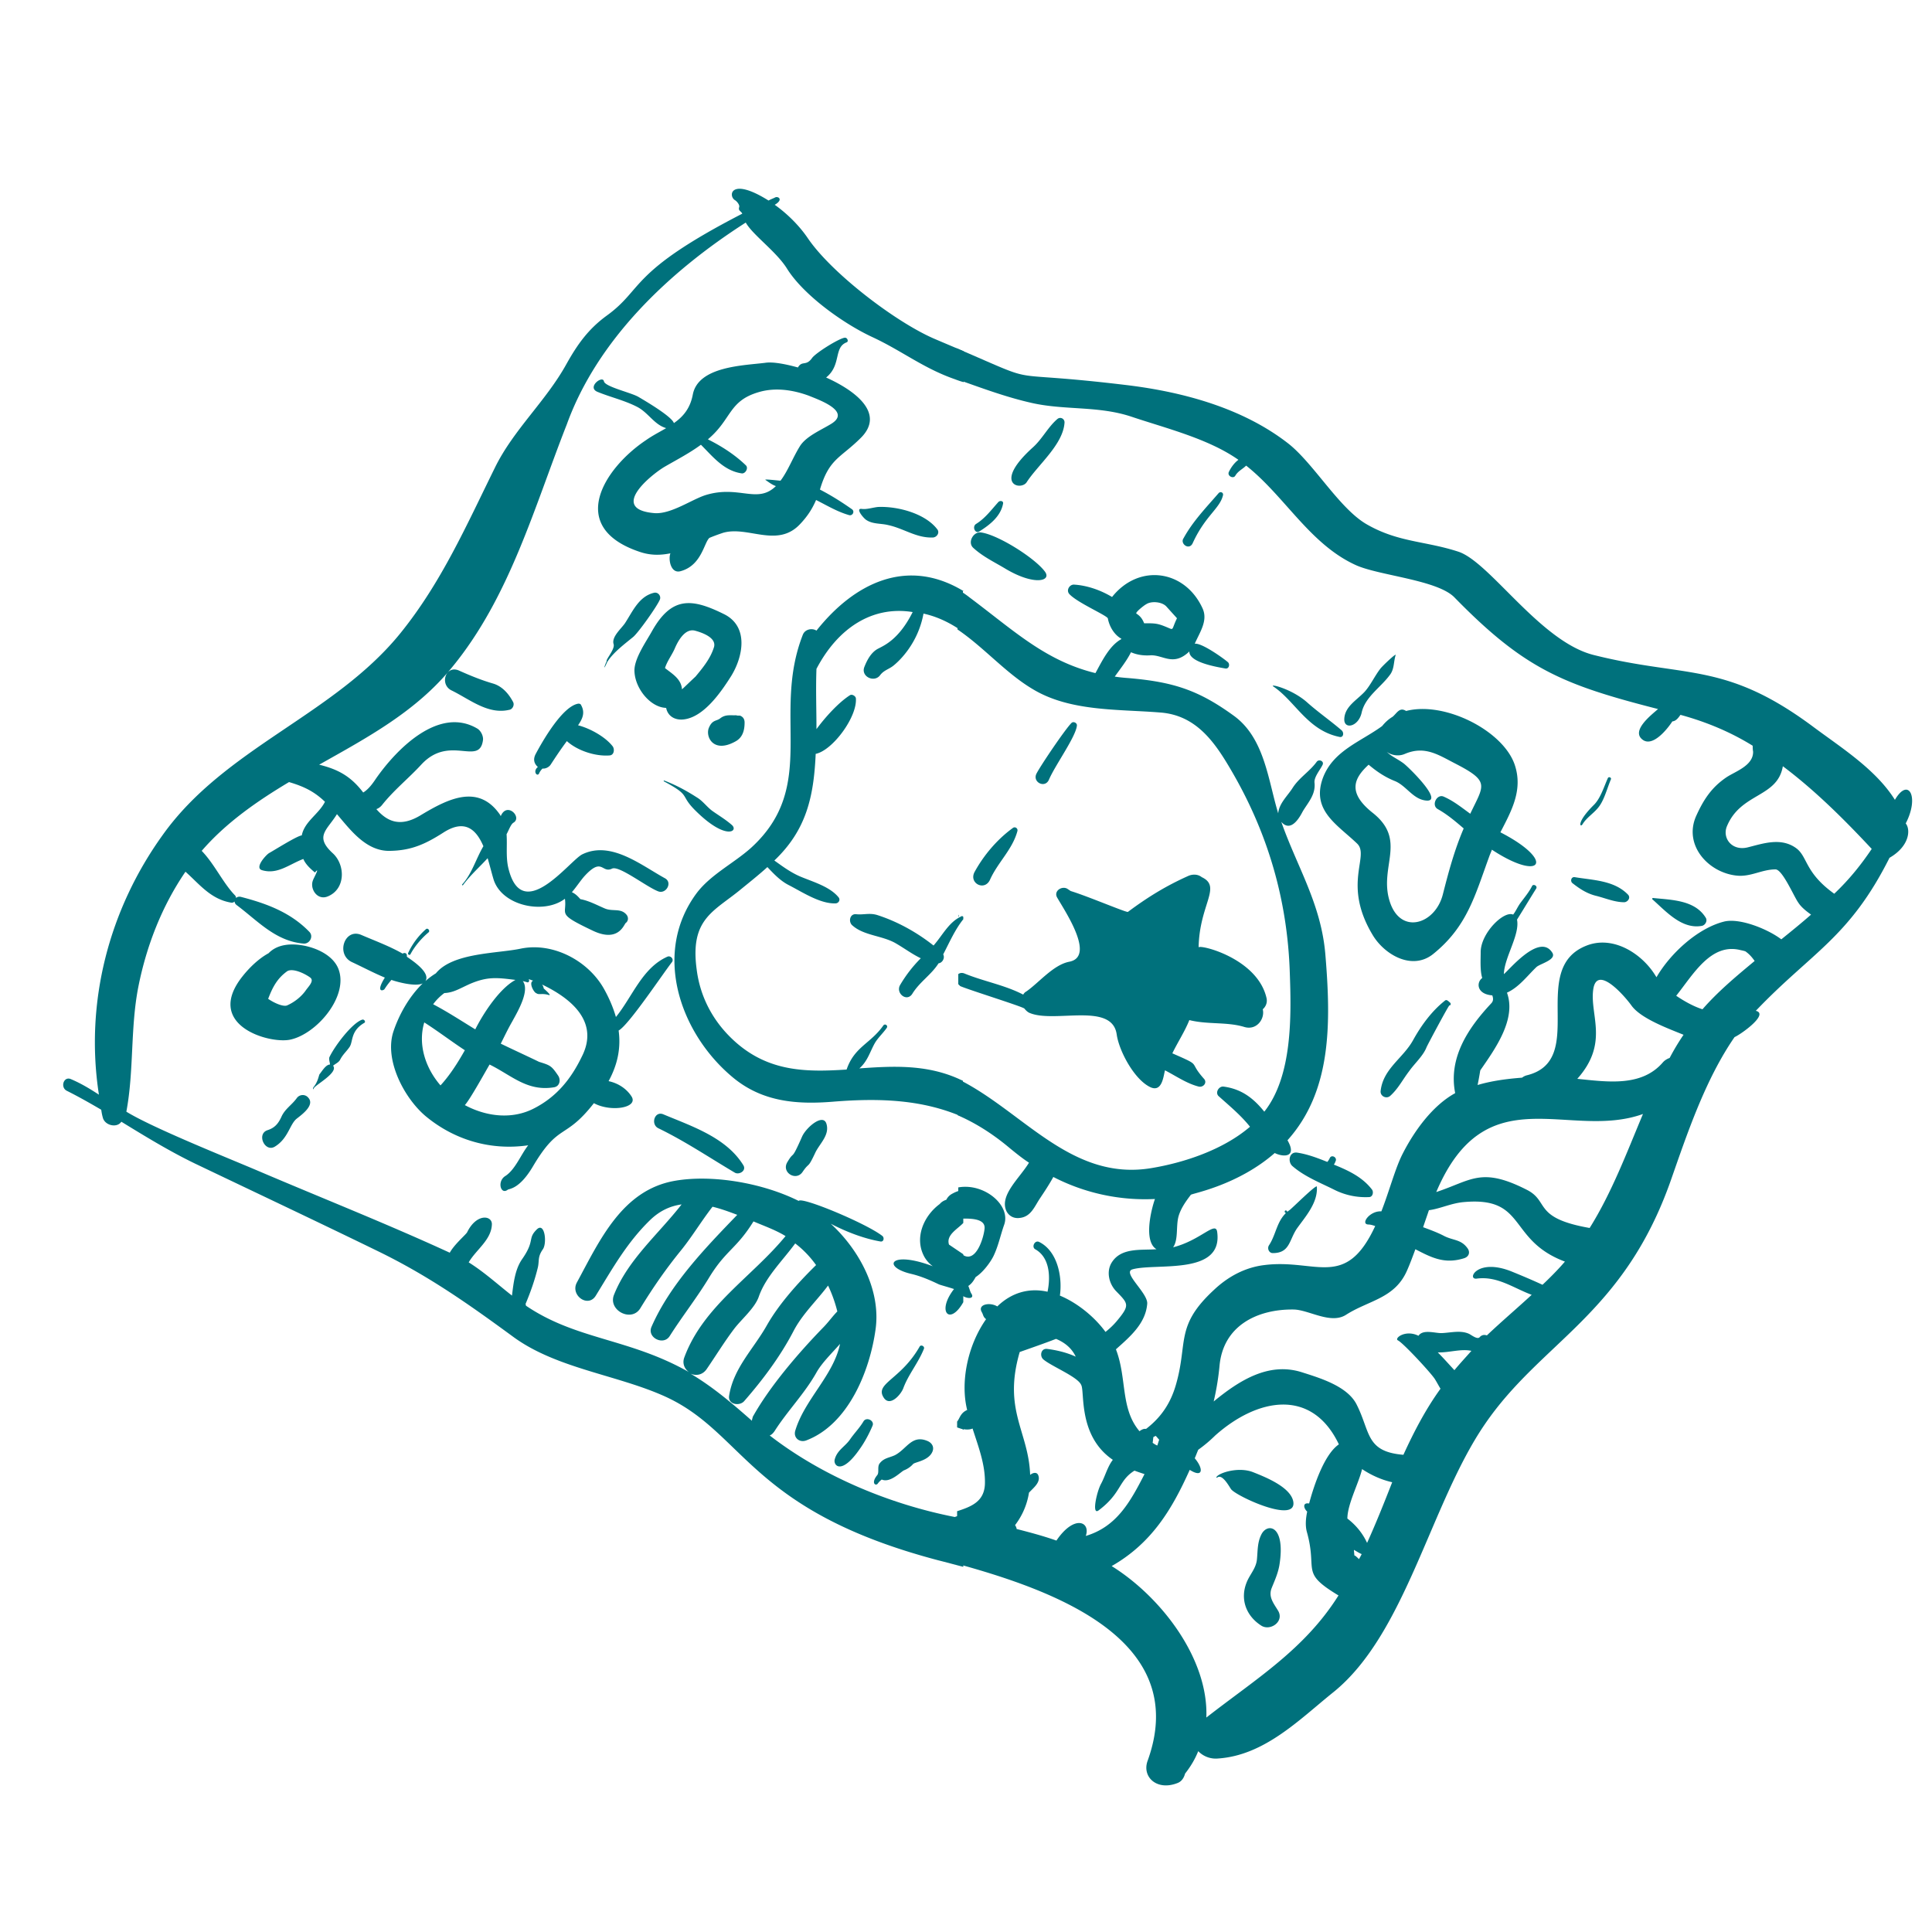 <svg version="1.1" id="Calque_1" xmlns="http://www.w3.org/2000/svg" x="0" y="0" viewBox="0 0 500 500" style="enable-background:new 0 0 500 500" xml:space="preserve"><style>.st0{fill:#00717c}</style><path class="st0" d="M249.4 153c-14.8-9-28.5-1.9-38.1 10.2-1.1-.7-2.9-.4-3.5 1-8.2 20.8 4.1 39.1-13.3 55.1-4.4 4-10.4 6.9-14.1 11.7-11.6 15.4-4.6 36.2 9.1 47.7 7.7 6.5 16.7 7.2 26.3 6.4 12.5-1 23.3-.4 33.4 4v-9.4c-.4-.2-.7-.3-1.1-.5-8.5-3.8-17.2-3.3-25.7-2.7 2.2-1.9 2.8-4.5 4.1-6.7.8-1.3 2.1-2.5 3-3.8.4-.6-.5-1.2-.9-.6-3.3 4.7-7.5 5.5-9.5 11.4-10.9.7-21.4.7-30.7-9-4.5-4.7-7.3-10.5-8.1-16.9-1.8-13.2 4.5-15 11.5-20.8 2.2-1.8 4.6-3.7 6.8-5.7 1.7 1.8 3.4 3.6 5.6 4.7 3.5 1.8 8 4.8 12 4.7.8 0 1.4-.9.8-1.6-2.3-2.8-6.7-4-10-5.4-2.5-1.1-4.5-2.6-6.6-4.1 8.3-7.9 10.2-16.5 10.7-27.6 4.4-.9 10.8-9.6 10.4-14.4-.1-.6-1-1.1-1.5-.8-3 1.9-6.5 5.8-8.7 8.8 0-5.2-.2-10.4 0-15.6 5.5-10.5 14.4-16.4 24.9-14.7-3.5 7-7.3 8.6-8.8 9.4-1.9.9-3 3-3.7 4.8-1 2.5 2.6 4.2 4.1 2.1 1-1.3 2.3-1.5 3.5-2.5 1.6-1.3 6.3-5.8 7.7-13.4 3.7.8 7.1 2.5 10.2 4.7V153h.2zm0 215.5c-.2.3-.6.5-1.1.5-.6.1.1.6 1.1 1v-1.5zm0 23.3c-.8.3-1.5.5-2.3.8-16.8-3.3-34.2-10.5-47.9-21.1.5-.2.9-.6 1.3-1.2 3.4-5.3 7.7-9.6 10.8-15.1 1.4-2.5 3.9-4.9 6.1-7.4-1.7 8.2-9.2 14.4-11.6 22.5-.5 1.8 1.1 3.1 2.8 2.5 10.9-4.1 16.5-17.9 18-28.8 1.4-10.1-4.2-20.5-11.6-27.3 4.2 2.2 8.8 3.9 12.9 4.6.8.1 1-.9.5-1.4-4-3.2-21-10.3-21.7-9.1-9.4-4.7-22.5-6.9-32.1-5.2-13.6 2.4-19.4 15.4-25.3 26.3-1.8 3.3 2.9 6.7 4.9 3.4 4.3-7 8.1-13.8 14.1-19.6 2.5-2.4 5.2-3.6 8.1-4-6 7.7-13.9 14.3-17.5 23.4-1.6 4 4.5 7.2 6.8 3.5 3.3-5.4 6.7-10.3 10.7-15.2 2.8-3.5 5.2-7.5 8-11.1 2.1.5 4.3 1.3 6.4 2.1-8.3 8.6-17.4 18-22.2 29-1.2 2.8 3.1 4.9 4.7 2.4 3.3-5.2 7.1-10 10.3-15.3 4.3-7 7-7.3 11.4-14.4 2.8 1.2 5.7 2.2 8.3 3.8-8.6 10.5-21.3 18.1-26.2 31.4-.6 1.6.1 3 1.2 3.8-15.5-8.8-29.1-8.3-42.2-17.2 0-.1 0-.3-.1-.4 1.3-3.1 2.4-6.2 3.2-9.5.4-1.8-.1-2.7 1.3-4.7 1.1-1.6.5-7-1.5-5.2-2.6 2.5-.4 2.8-3.9 7.8-1.8 2.6-2.2 6.1-2.6 9.4-3.7-2.9-7.2-6.1-11.2-8.6 1.9-3.3 5.9-5.8 6-9.9 0-2.3-4-2.8-6.4 2.1-.3.6-3.3 3.1-4.5 5.3-16.3-7.5-33-14.1-49.4-21.1-8.2-3.5-27.5-11.2-34.3-15.4 2-10.6 1-21.6 3.1-32.3 2.1-10.6 6.1-20.9 12.2-29.8 3.6 3.2 6.5 7.1 11.8 8 1 .2 1.7-1.2 1-1.9-3.1-3.2-5.3-8.1-8.6-11.5 6.3-7.3 14.4-12.9 22.6-17.8 4.1 1.2 6.7 2.6 9.3 5.1-1.6 3.2-5.3 5.1-6 8.7-1.2.1-6.9 3.7-8.5 4.6-.8.5-3.8 3.8-1.8 4.4 4 1.2 7-1.5 10.7-2.9.6 1.4 1.8 2.5 3 3.5 1.5-1.8-.4 1.6-.5 2-.9 2.2 1.1 5.3 3.8 4.2 4.7-1.9 4.6-8.2 1.3-11.2-4.8-4.4-1.4-6 1.1-10.1 3.5 4.1 7.6 9.7 13.8 9.5 5.4-.1 9-1.7 13.7-4.7 5.7-3.7 8.6-.7 10.4 3.5-1.9 3.2-3 7.2-5.5 9.9-.1.1.1.3.2.2 1.9-2.6 4.3-4.7 6.4-7 .6 2 1.1 4.1 1.6 5.7 2.3 6.7 13 8.9 18.4 4.8.6 4.3-2.4 3.7 7.3 8.3 6.4 3 7.9-1.4 8.4-2 .7-.5.8-1.4.3-2.1-1.5-1.9-3.6-.8-5.7-1.7-2.1-.9-4.1-2-6.3-2.4-.7-.8-1.3-1.4-2.2-1.8 1.2-1.4 2.3-3.1 3.3-4.2 4.6-5 4.4-.6 7.1-1.9 1.8-.9 9 4.8 12 5.9 2 .7 3.7-2.3 1.7-3.4-6.2-3.4-14-9.8-21.4-6.2-3.3 1.6-15.7 18.6-19.2 3.3-.6-2.8-.2-5.7-.4-8.5.6-1.1 1.1-2.6 1.8-3 2.3-1.4-1.7-5.5-3.3-1.7 0 0-.1-.1-.1-.2-5.6-8.3-13.5-4.3-20.5-.1-5.5 3.4-8.9 1.6-11.6-1.5.6-.2 1.1-.6 1.5-1.1 3.1-3.9 6.9-6.9 10.2-10.5 7.3-7.8 15 .6 15.9-6.3.1-1-.5-2.3-1.4-2.9-10-6-21 5.3-26.3 12.9-1 1.5-2 2.8-3.3 3.6-3.2-4.2-6.5-6-11.4-7.2 12.4-7 25-13.7 34.3-25.1 15-18.2 21.3-41.4 29.8-63C154.6 88 173 70.4 193 57.6c1.8 3.2 7.8 7.4 10.6 11.8 4.3 7 14.9 14.5 22.3 17.9 7.5 3.5 13.1 8 21.1 10.8.8.3 1.6.6 2.4.8v-8c-2.1-.9-4.5-1.9-7.3-3.1-10-4.2-26.8-17-33-26.1-2.1-3.1-5.1-6.2-8.6-8.7 2.4-1.4.8-2.3.1-1.9-.6.3-1.2.5-1.7.8-9.9-6.2-10.5-1.2-8.7-.1.4.2 1.3 1.2 1.1 1.8-.3 1 .5 1 .8 1.7-29.5 15.2-25.4 19.4-35.1 26.4-4.8 3.5-7.6 7.5-10.4 12.5-5.3 9.6-13.7 17-18.5 26.8-7.4 15-13.9 29.8-24.5 42.9-17.2 21.2-45.4 29.6-61.5 52.2-13.9 19.3-20.2 43.3-16.5 67.2-2.3-1.5-4.6-2.9-7.2-4-1.9-.9-2.9 2.1-1.1 3 3 1.5 6 3.2 8.9 4.9.1.7.2 1.3.4 2 .5 2.1 3.7 2.8 4.8 1.1 6.2 3.8 12.4 7.6 19 10.8 15.9 7.6 31.8 15.1 47.6 22.8 13.1 6.4 23.4 13.7 35 22.2 11.2 8.1 26.7 9.7 39.1 15.3 20.7 9.4 21.8 29.5 70.7 42.4 2 .5 4.2 1.1 6.5 1.7v-13.7h.1zm-54.8-24.1c-5.2-4.6-10.3-8.9-15.9-12.2 1.4.6 3.1.4 4.2-1.2 2.4-3.5 4.6-7.1 7.1-10.4 1.9-2.5 5.4-5.4 6.4-8.4 1.8-5.1 6.1-9.2 9.4-13.7 2.1 1.6 3.9 3.5 5.4 5.6-4.8 4.7-9.7 10.2-12.8 15.7-3.4 6-8.6 11-9.7 18.1-.4 2.3 2.7 2.8 3.9 1.4 4.8-5.5 9.3-11.5 12.7-18 2.3-4.5 6.1-8 9-11.9 1 2.1 1.8 4.3 2.4 6.7-1.3 1.3-2.3 2.8-3.8 4.3-6.3 6.5-13.7 15.1-18.1 23 0 .2-.2.6-.2 1zm24-280.3c-1.5.2-7.3 3.8-8.4 5.2-1.6 2.3-2.6.6-3.7 2.5-3.6-1-6.7-1.5-8.5-1.2-5.6.7-17.3.9-18.7 8.2-.7 3.7-2.6 5.8-4.9 7.4-.5-1.7-7.5-5.8-9.2-6.8-1.9-1.1-8.6-2.6-8.9-4-.3-1.7-4.5 1.5-1.7 2.7 3.4 1.4 7 2.2 10.3 3.9 2.9 1.5 4.4 4.6 7.5 5.5-1.7 1-3.5 1.9-5.2 3.1-10.8 7.2-20.7 22.5-1.7 28.9 2.9 1 5.5.9 8 .4-.6 1.6.1 5.4 2.7 4.6 5.4-1.5 6-7.4 7.4-8.6 1.2-.5 2.3-.9 3.5-1.3 6.4-1.9 14 4 19.9-2.2 2-2.1 3.2-4 4.2-6.3 2.8 1.4 5.4 3 8.5 3.9.9.3 1.6-.9.8-1.5-2.7-1.9-5.4-3.6-8.3-5.1 2.4-8.1 5.3-8.1 10.6-13.4 6.1-6.1-.8-11.9-9-15.6 4-3.2 1.9-7.8 5.3-9.1.6-.2.2-1.3-.5-1.2zm-47.8 67.7c.3-.9-.5-1.9-1.5-1.7-3.9.9-5.5 4.7-7.5 7.8-.9 1.4-3.6 3.6-3 5.5.4 1.3-2 3.9-1.8 4.4-.9 2.1-.7 2.2.2.1 0 0 .1 0 .1-.1 1.5-2.3 4.3-4.4 6.5-6.2 1.3-1 6.4-8.2 7-9.8zm-20.4 27.4c-.1-.3-.4-.4-.7-.4-4.1.6-9.3 9.7-11.1 13.1-.6 1.2-.5 2.3.6 3.3-1.4 1.1-.2 2.6.3 1.7.2-.5.5-.9.9-1.3.8.1 1.7-.4 2.1-1 1.3-2 2.7-4.1 4.2-6.1 2.9 2.6 7.6 4 11.1 3.7 1.1-.1 1.3-1.5.8-2.3-1.9-2.5-5.9-4.7-9-5.5 1.1-1.6 1.9-3.2.8-5.2zm-40.2 58a18.6 18.6 0 0 0-4.6 6.2c-.1.3.4.6.6.3 1.1-2.1 2.9-4.2 4.7-5.7.5-.4-.2-1.3-.7-.8zm-4.9 6.8c0-.7-.7-.8-1.1-.5-3.3-1.9-7.1-3.3-10.6-4.8-4.4-2-6.8 5-2.5 7 2.8 1.3 5.6 2.8 8.5 4-2.5 4-.4 3.4-.1 3 .5-.8 1.1-1.6 1.8-2.4 1.7.6 6.3 1.8 8.1.9-3.5 3.4-6.1 8-7.6 12.5-2.4 7.4 2.9 17.3 8.4 21.9 7.5 6.2 16.9 8.9 26.5 7.5-1.9 2.4-3.4 6.4-6 8-2.1 1.4-1.1 4.9.7 3.5.4-.3 3-.1 6.5-6 6.8-11.5 8.2-6.7 15.8-16.4 4.4 2.4 11.7 1.2 9.7-1.8-1.3-2-3.5-3.4-5.9-3.9 2.4-4.4 3.2-8.7 2.6-13.1 2.6-1.4 11.3-14.5 13.8-17.7.6-.8-.4-1.8-1.2-1.4-6.5 2.9-9 10.3-13.3 15.6-.7-2.4-1.7-4.8-3.1-7.3-4.1-7.3-13.2-12.1-21.5-10.4-6.1 1.3-17.6 1-22 6.4-1 .6-1.9 1.3-2.7 2 1.4-2.2-3.4-5.3-4.8-6.3v-.3zm-11.6 16.6c-2.6.9-7 6.7-8.4 9.6-.3.5.1 1.5.1 2-1.1 0-2.1 1.8-2.7 2.5-.2.3-.4 2-1.6 3.4-.2.6-.1.7.2.1.8-1 6.3-4 4.9-5.7.6-.5 1.4-.8 1.8-1.5.7-1.4 1.7-2.2 2.5-3.4.9-1.4.2-4.1 3.8-6.2.4-.2 0-1-.6-.8zm-13.9 20.2c-.8-1-2.3-.9-3 .1-1.3 1.8-3.1 2.8-4 4.9-.8 1.7-1.7 2.8-3.6 3.4-2.9 1-.6 5.9 2 4.2 3.4-2.1 3.8-5.8 5.6-7.2 1.4-1.1 4.7-3.5 3-5.4zm146 84.9c.6-1.3-1.5-2.4-2.3-1.2-1 1.7-2.4 3.1-3.5 4.7-1.3 1.9-3.4 2.8-4 5.3-.3 1.5 1.8 4 6.5-2.8 1.3-1.8 2.5-4.1 3.3-6zm13.3-19.9c.3-.7-.8-1.2-1.1-.6-4.9 8.6-11.7 9.5-9.3 13.2 1.6 2.5 4.5-.8 5.1-2.5 1.3-3.5 3.8-6.4 5.3-10.1zm7.8-15.5c-4.6 5.9-1.1 9.6 2.4 3.4v-12.4l-3.7-2.5c-.8-2.5 2.2-4 3.7-5.6v-8.6c-1 .2-1.9.5-2.8 1-.8.4-1.3 1-1.6 1.6-.6.2-1.2.5-1.7 1.1-4.2 3.1-6.7 8.9-3.9 13.8.6 1 1.3 1.7 2.1 2.3-11.1-4.2-13.3.2-5.5 2 2.5.6 4.8 1.6 7.1 2.7.5.2 2.4.7 3.9 1.2zm1.8-96.4c-3.2 1.5-4.8 4.9-7.1 7.5-4.3-3.4-9.3-6.2-14.6-7.9-2-.6-3.5 0-5.4-.2-1.7-.2-2.1 2-1 2.9 2.9 2.6 7.5 2.6 11 4.5 2.3 1.3 4.4 2.9 6.7 4a34.6 34.6 0 0 0-5.4 7c-1.1 2.1 1.8 4.4 3.2 2.2 1.9-3.1 4.9-4.9 6.8-7.9 1-.1 1.7-1.4 1.2-2.3 1.6-3.1 3.1-6.5 5.2-9.1v-.6c-.1-.2-.4-.3-.6-.1zm-34.8 53.7c-.8-2.9-5.2.8-6.3 3.2-3 6.8-1.9 3.4-3.8 6.6-1.7 2.7 2.2 5.1 3.9 2.6 1.9-2.8 1.2-.5 3.4-5.2 1.2-2.3 3.6-4.4 2.8-7.2zm-75.6-4.1c-5.7 3-12.4 2.2-18-.8 1.3-1.4 5-8.1 6.4-10.5 5.7 2.8 9.7 7 16.6 5.9 1.6-.2 1.9-2 1.1-3.1-1.7-2.5-2-2.6-4.9-3.5-3.3-1.6-6.6-3.1-9.9-4.7 1-2 1.9-3.9 3-5.8 1.3-2.4 4.6-7.9 2.7-10.4.4.1.8.2 1.1.3.5.2.7-.5.4-.8.4.1.8.3 1.2.4-1.2.4 0 2.8.7 3.2l.2.1c.6.4 1.4-.1 3.1.4 1 .3-1.2-1.6-1.3-1.7 0-.3-.2-.7-.4-1 6.9 3.3 15 9.3 10.3 18.6-2.8 5.8-6.5 10.4-12.3 13.4zm-24.3-5.9c-3.9-4.5-5.9-10.6-4.2-16.3 3.6 2.3 7 4.9 10.5 7.2-1.8 3.2-3.9 6.5-6.3 9.1zm-1.9-21c.8-1.1 1.8-2.1 2.9-2.9 2.4-.1 4-1.2 6.7-2.4 4.5-1.9 6.9-1.6 11.7-1-4.1 2.2-8.3 8.6-10.4 12.8-3.6-2.2-7.1-4.5-10.9-6.5zm137.3-7.1c-.7.6-.8 1.9 0 2.6v-2.6zM192.7 187c0-.9-.4-1.5-1.2-1.8-.1 0-1.3 0-.8-.1-1.6.1-2.9-.3-4.3.8-1 .8-2.1.3-3 2.6-.8 2.3 1.3 6.5 6.9 3.4 1.9-1 2.4-2.9 2.4-4.9zm-5.4-28.1c-8.3-4.1-13.5-4.6-18.6 4.5-1.5 2.7-4.7 7.2-4.5 10.4.2 4.5 4.2 9.3 8.2 9.4.4 2.1 2.2 3.2 4.4 3 5.3-.5 9.8-7.1 12.4-11.2 3.1-5 4.7-12.9-1.9-16.1zm-7.3 16.2c-1.2 1.1-2.3 2.2-3.5 3.3-.2-2.7-2.5-4-4.4-5.5.5-1.7 1.8-3.4 2.5-5 .8-1.9 2.6-5.3 5.2-4.7 1.9.5 5.6 1.8 5 4.2-.9 3-2.9 5.4-4.8 7.7zm35.1-65.4c-2.6 1.6-6.5 3.2-8.1 5.8-1.8 2.9-3.1 6.4-5 8.9-.4 0-4.4-.5-3.9-.2 1 .7 1.8 1.3 2.7 1.6-4.8 4.7-9.5-.3-18.1 2.3-3.6 1.1-9 5-13.3 4.7-12-1-.8-10 2.6-12 3.1-1.8 6.4-3.5 9.4-5.7 3.1 3.1 5.9 6.7 10.5 7.4 1 .2 1.9-1.4 1.1-2.1-2.8-2.7-6.2-4.9-9.8-6.7 6.2-5.2 5.3-9.9 13.1-12.2 4.3-1.3 8.9-.6 13 .9 2.4 1 11.2 4 5.8 7.3zM87.6 250.8c-1.3-3.4-5.3-5.3-8.6-6-3.3-.7-7.1-.6-9.5 1.9-2.6 1.4-5 3.8-6.6 5.8-10.2 12.6 6.3 17.6 12 16.6 6.9-1.3 15.4-11.2 12.7-18.3zm-8.6 5.7c-1.2 1.6-2.9 2.9-4.7 3.7-1 .4-3.3-.6-4.9-1.7 1.1-2.9 2.3-5.3 5-7.2 1.6-.8 4.7.8 5.9 1.7 1.1.9-.5 2.3-1.3 3.5zM240.2 373c-4.2-1.9-5.5 2-8.6 3.6-1.5.7-2.9.7-4 2.2-.6.9 0 2.3-.6 3-1.7 2.1-.3 2.9.2 2.1.3-.4.6-.7 1-1 2.2 1 5-2.1 5.8-2.4a6 6 0 0 0 2.3-1.6c.4-.5 3.6-.8 4.8-2.8.8-1.3.3-2.5-.9-3.1zm-47.8-71.4c-4.4-7.2-13.3-10.1-20.7-13.2-2.3-1-3.4 2.6-1.3 3.6 7 3.4 13.2 7.6 19.8 11.5 1.1.6 3-.5 2.2-1.9zM80.1 241.2c-4.9-5.1-11.2-7.4-17.8-9.1-1.3-.3-2.2 1.2-1.1 2.1 5.5 4.1 10.1 9.4 17.4 10 1.5.1 2.6-1.8 1.5-3zm162.4-104.3c-3.1-4-10.1-5.9-15.2-5.7-1.3.1-3 .7-4.3.5-1.7-.2.4 2.3 1.1 2.8 1.7 1.2 3.8.9 5.8 1.4 4.1.9 7.3 3.4 11.6 3.2 1-.1 1.8-1.3 1-2.2zm-53.1 76.6c-1.6-1.4-3.3-2.4-5-3.6-1.4-1-2.5-2.6-4-3.5-2.8-1.8-5.4-3.2-8.5-4.4-.1 0-.2.1-.1.2 7.3 3.9 3.9 3.4 8.3 7.7 7.8 7.7 11.1 5.2 9.3 3.6zm-56.6-31.8c-1.1-2.1-2.8-4.1-5.2-4.8-3.1-.9-6-2.1-8.9-3.4-3.4-1.4-5 3.7-1.8 5.2 4.7 2.3 9.4 6.3 14.9 5 .8-.1 1.4-1.2 1-2z"/><path class="st0" d="M429.1 183.5c-1.7 1.5-7.2 5.7-3.9 8 2.6 1.8 6.3-2.8 7.6-4.8 1-.1 1.6-1 2.1-1.7 6.6 1.8 12.9 4.4 18.7 8 0 .5 0 1 .1 1.5.1 3.6-4.5 5.1-6.8 6.6-3.9 2.6-6 5.8-7.9 10-3.4 7.5 3 14.7 10.4 15.5 3.7.4 6.5-1.6 10.1-1.6 1.8 0 4.8 7.1 5.9 8.6.7 1.1 1.9 2.1 3.3 3.1-2.5 2.2-5.1 4.3-7.7 6.4-3.4-2.6-10.7-5.6-14.8-4.6-6.8 1.7-13.9 8.2-17.5 14.4-.1-.1-.1-.2-.2-.3-3.5-5.8-11.1-10.7-18.1-7.8-15 6.1.7 29.6-15.3 33.5-.4.1-.8.3-1.2.6-3.9.3-7.8.8-11.5 1.9.4-1.9.7-3.9.7-3.8 3.8-5.5 9.4-13.2 6.9-20.1 3.1-1.4 5.2-4.3 7.6-6.6.9-.9 5.4-1.9 4.1-3.8-3.3-5.1-11.1 4.5-12.5 5.6.1-4.3 4.2-10.2 3.4-14.1 1.7-2.7 3.3-5.4 5-8.1.3-.7-.8-1.2-1.1-.6-.8 1.6-2 3-3.1 4.5-.7 1-1.1 2-1.8 2.9-2.4-1.1-8.4 4.8-8.4 9.7 0 1.9-.2 4.8.4 6.7-1.6 1.2-1.4 4.2 2.6 4.5.3.8.3 1.5-.3 2.1-6 6.4-11.1 14.1-9.3 23.2-6 3.3-10.7 10-13.6 15.7-1.9 3.7-3.4 9.5-5.5 14.9-3-.2-5.5 3.3-3.4 3.4.6 0 1.2.2 1.8.4-7.7 16.6-15.3 8.4-28.7 10.1-5 .6-9.4 3-13 6.4-10.3 9.5-6.6 13.7-10 25-1.2 3.9-3.3 7.7-7.6 11-.6-.1-1.2.2-1.7.6-5-5.9-3.2-13.7-6.1-21.2 3.7-3.3 7.7-6.7 8.1-11.8.2-2.8-6.6-8.1-3.8-8.9 6.1-1.7 23.5 1.7 21.9-9.7-.4-2.9-4.3 2.2-11.4 4 1.4-2 .7-5.4 1.4-8 .6-2.1 1.9-3.9 3.2-5.6.6-.4 12.2-2.5 21.7-10.8 2.2 1.1 5.9 1.2 3.3-3.3 11.4-12.7 11.3-30.1 9.8-48.1-1.1-13.1-7.3-22.6-11.4-34.3 2.7 3.1 5.1-1.9 5.6-2.8 1.4-2.3 3.3-4.3 3-7.3-.2-1.5 1.5-3.4 2.1-4.7.4-.9-.9-1.5-1.5-.8-1.8 2.5-4.5 4.1-6.2 6.7-1.3 2.1-3.6 4.1-3.8 6.7-2.6-8.5-3.5-19.4-11.4-25.2-9.2-6.7-15.7-8.8-27.2-9.8-1.3-.1-2.5-.2-3.7-.4 1.5-2.1 3.1-4.1 4.2-6.3 1.6.7 3.3.9 5 .8 3.3-.2 5.9 3 10.1-1-.1 2.8 7 4 9.3 4.4 1 .2 1.3-1.2.6-1.7-1.3-1.1-6.8-5-8.5-4.7 1.3-3 3.5-6 2-9.2-4.6-10-16.5-11.6-23.4-2.9-3-1.8-6.5-3-9.8-3.2-1.2-.1-2.2 1.5-1.2 2.5 2.1 2.2 9.3 5.3 9.9 6.2.4 2.2 1.7 4.3 3.5 5.3v.1c-3.1 1.7-5 5.7-6.7 8.8-13-3.2-21.1-11-32.6-19.6-1-.8-2.1-1.5-3.1-2.1v10.4c6.8 4.6 12.5 11.3 19.4 15.4 9.7 5.9 22.1 5.2 33.1 6.1 9.3.7 14.1 7.7 18.3 14.9 9.5 16.2 14.6 33.6 15.2 52.5.4 11.1.7 26.7-6.6 35.9-2.9-3.6-6-5.9-10.6-6.5-1.2-.1-2.2 1.6-1.2 2.5 2.9 2.6 5.7 4.9 8.1 7.9-7 6-17.1 9.3-25.5 10.7-20.9 3.5-33.4-14.9-50.2-23.1v9.4c4.6 2 9.1 4.8 13.6 8.6 1.6 1.3 3.2 2.6 4.9 3.7-2.4 4-7.8 8.5-5.8 12.6.7 1.3 2 1.9 3.4 1.7 2.9-.3 3.8-2.9 5.2-5 1.2-1.8 2.4-3.6 3.5-5.6a51.8 51.8 0 0 0 26.3 5.7c-1 2.8-3 11 .4 13-3.9.3-9-.5-11.5 3.3-1.6 2.4-.8 5.6 1 7.5 3.2 3.3 3.7 3.6.3 7.7-1 1.2-2 2.1-3 2.9-2.6-3.6-7-7.4-11.8-9.4.7-5-.7-11.6-5.4-13.9-1.1-.5-2 1.3-1 1.9 3.8 2.1 4 7.2 3.2 11-4.9-1.1-9.4.3-13 3.8-2-1.2-5.2-.5-4 1.5.4.7.3 1.2 1.1 1.8-4.8 6.8-6.7 16.3-4.9 23.5-1.8.8-1.9 2.2-2.6 3v1.5c1.2.5 2.9.8 4 .3 1.5 4.7 3.3 9.3 3.2 14.2-.1 4.7-3.5 6-7.2 7.2v13.6c24.7 6.8 60.7 19.5 49.3 51-1.5 4.1 2.3 7.8 7.6 5.8 1.2-.4 1.8-1.4 2.1-2.5 1.5-1.9 2.6-3.8 3.4-5.8a6.3 6.3 0 0 0 5.1 1.9c12.1-.8 21.2-10.2 29.8-17.1 18.8-15.1 25.2-48.8 39.2-69.3 14.7-21.6 35.9-28.3 48.2-63.2 4.2-12 8.9-26.1 16.5-37.1 1.8-.8 9-6 5.5-6.8 14.5-15.2 24.2-18.9 34.6-39.6 5.2-3 5.5-7.3 4.2-8.9 3.6-6.9.7-12.1-2.8-6.1-5-8-14.2-13.7-21.4-19.1-22.7-16.8-32.8-12.4-56.6-18.4-13.8-3.5-26.7-23.9-34.9-26.7-8.5-2.8-15.5-2.4-23.6-7-7.2-4-13.9-15.9-20.6-21.1-11.6-9-26.8-13.2-41.4-15-34.7-4.2-20.6.6-44.4-9.6v8c6.5 2.3 12.9 4.7 19.6 6.2 8.5 1.9 17.1.7 25.6 3.5 8.9 3 20 5.7 27.8 11.2-1.1.8-2 2.1-2.5 3.2-.4 1 1.2 1.8 1.7.9.7-1.2 1.9-1.7 2.8-2.6 10.1 8 16.5 20.4 28.5 25.8 6.1 2.7 21.2 3.8 25.5 8.4 18.1 18.5 28 22.5 52.6 28.8zM248 336.3V324l1.4.9c3.3 1.8 5.2-4.7 5.4-6.9.3-2.7-3.7-2.7-6.4-2.6-.1.2-.3.3-.4.5v-8.6c6.7-1.2 13.6 4.6 11.9 9.6-1 2.8-1.5 5.5-2.8 8.2-.8 1.6-2.7 4.2-4.6 5.4-.5.9-1 1.7-1.9 2.3.3.7.5 1.6.8 2 .9 1.4-1.2 1.5-2.8.2-.2.5-.4 1-.6 1.3zm0-81.6v-2.6c.4-.3.9-.4 1.5-.2 5.1 2.1 10.5 3 15.3 5.5.2-.3.4-.6.8-.8 3.3-2.3 7-6.9 11.1-7.7 6.9-1.3-1.1-13.1-3.1-16.6-1-1.7 1.2-3.1 2.6-2.3l.9.6c4.3 1.3 14.4 5.6 14.8 5.4 5.1-3.8 9.8-6.7 15.6-9.3 1.1-.5 2.5-.5 3.5.3 5.3 2.5-.6 7-.8 18.2 0-.9 15.3 2.7 17.6 13.2.2 1.1-.2 2.1-1 2.8.6 2.4-1.5 5.5-4.7 4.6-4.5-1.4-9.5-.6-14.3-1.8-1.2 3-3 5.7-4.4 8.6 8 3.5 3.9 1.8 8.2 6.6.9 1-.2 2.3-1.4 2-3.1-.8-5.8-2.7-8.7-4.2-.4 1.4-.7 5.7-3.7 4.4-4.2-1.9-8.2-9.4-8.8-13.7-1.2-8.4-15.9-2.9-22.4-5.5-.6-.2-1.1-.7-1.5-1.2-.8-.6-14.3-4.8-16.6-5.8l-.5-.5zm0-17.4v-.6c.1.2.2.4 0 .6zm103.7 166.2c-.7-.7-1.2-1.1-1.2-.9 0-.5-.1-1-.1-1.5.7.4 1.3.8 2 1.1-.2.4-.4.8-.7 1.3zm-3-10.5c0-3.7 3-9.3 3.8-12.8 2.4 1.6 5.1 2.8 7.8 3.4-2 5.1-4.1 10.4-6.5 15.7-1.2-2.6-3-4.7-5.1-6.3zm-2.2-19.2c-3.7 2.5-6.4 10.4-7.7 15.3-1.8-.3-1.4 1.3-.5 2.1-.4 1.9-.5 3.7-.1 5.2 2.9 10.3-1.9 10.4 8.2 16.5-8.8 14-21.4 21.6-34.2 31.6.6-15.3-11.8-31.3-24.5-39.2 10.5-6 15.7-14.9 20.2-24.9 3.5 2.2 3.6-.3 1.3-3 .3-.7.6-1.5.9-2.2a36 36 0 0 0 4.4-3.7c10.9-9.7 25-12.4 32 2.3zm-58.5 4c-1.4 1.8-2 4.3-3.1 6.3-1.1 2.1-2.4 8.1-.6 6.8 6-4.5 5.1-7.7 9.3-10.3.8.3 1.7.6 2.6.9-3.7 7.2-7.2 13.6-15.2 16 1.3-3.7-3-5.6-7.6 1.2-3.4-1.2-6.8-2.1-10.3-3 0-.3-.2-.7-.4-1 1.9-2.5 3.1-5.3 3.6-8.4 1.2-1.3 3.1-2.7 2.4-4.5-.4-1-1.5-.6-2.1-.1-.4-11.3-7.1-16.7-2.7-31.8 3.1-1.1 6.3-2.2 9.4-3.4 2.4 1 4.1 2.5 5.1 4.6-2.4-1.1-5-1.7-7.4-2-1.6-.2-2 1.8-1 2.7 2.1 1.8 8.9 4.5 9.8 6.6 1 1.7-.9 13.2 8.2 19.4zm10.3-4.4c.1-.5.1-1 .2-1.5l.6-.3c.3.3.6.7.9 1-.2.5-.3 1-.5 1.5-.5-.2-.9-.5-1.2-.7zm64.9 3.1c-9.8-.8-8.5-5.9-12.1-13-2.4-4.8-9.6-6.9-14.3-8.4-8.4-2.6-15.9 2-22.7 7.6.7-3 1.2-6 1.5-9.1.9-10.6 9.9-14.8 19.1-14.7 3.9 0 9.6 3.9 13.6 1.4 5.9-3.8 12.6-4.2 15.8-11.4.8-1.8 1.5-3.7 2.2-5.6 4.4 2.3 7.7 3.9 12.7 2.3 1.1-.4 1.5-1.4.9-2.4-1.7-2.5-3.7-2.1-6.1-3.3-1.7-.9-3.6-1.6-5.5-2.3.5-1.5 1-2.9 1.5-4.4 3-.4 5.7-1.8 9-2.1 16.4-1.5 11.3 9.8 26.2 15.4-1.8 2.1-3.8 4.1-5.8 6-2.6-1.2-5.2-2.3-7.9-3.4-9.1-3.7-11.8 2.2-9.1 1.8 5.3-.7 9.4 2.4 14.2 4.2-3.8 3.5-7.8 6.9-11.6 10.5-.6-.2-1.3-.2-1.9.5-.6.6-2.1-.6-2.7-.9-2.2-1-4.7-.3-7-.2-1.7.1-4.9-1.1-6.1.7-3.4-1.7-6.4.7-5.3 1.2 1.4.7 8.8 8.7 9.6 10.1.5.8.9 1.6 1.4 2.4-3.9 5.4-6.9 11.2-9.6 17.1zm88.5-130.3c1 .7 1.7 1.5 2.4 2.5-4.7 3.9-9.5 7.9-13.5 12.5-2.2-.7-4.6-2-6.8-3.5 4.4-5.5 9-13.8 16.7-11.8.5.1.9.2 1.2.3zm-16 21.6c-1.3 1.9-2.5 3.9-3.6 6-.6.2-1.3.6-1.8 1.2-5.5 6.3-14.2 5-22.1 4.2 8.2-9.2 3.3-16.3 4.1-22.9.8-7 8.1 1.4 9.9 3.9 2.4 3.4 9.6 6 13.5 7.6zm-24.3 50c-14.8-2.6-10.3-6.9-16.3-9.9-11.8-6-14.3-2.4-23.4.6 12.9-30.4 34.3-13.3 53.5-20.2-4.2 10-8.1 20.4-13.8 29.5zm63.3-86.5c-7.8-5.6-6.8-9.7-10-11.9-3.9-2.7-8.4-1.1-12.4-.1-4.1 1-6.6-2.4-5.4-5.4 3.6-8.8 13.1-7.4 14.5-15.6 8.4 6.3 16 13.9 23 21.4-2.7 4-5.7 7.8-9.7 11.6zm-93.9 118.3c-1.5 1.7-3 3.3-4.4 5-1.4-1.5-2.8-3.1-4.3-4.6 2.9.1 6-1 8.7-.4zm-40-42.5c-.1-.7-6.5 5.7-7.1 6.1-3.3 2.3-3.3 6.1-5.3 9.1-.5.8 0 2 1 2 4.4 0 4.2-3.3 6.2-6.3 2.2-3.1 5.5-6.7 5.2-10.9zm4.9-6.7c.3-.9-1-1.6-1.5-.8-.2.4-.4.8-.7 1.1-2.5-1-5.1-2-7.8-2.4-2.1-.3-2.5 2.4-1.2 3.5 3.1 2.7 7.2 4.3 10.8 6.1a18 18 0 0 0 9.1 1.9c.9-.1 1.1-1.3.7-1.9-2.5-3.3-6.2-5-9.9-6.5.3-.4.4-.8.5-1zm-12.8 12.9c-.4-.2-.6.4-.2.6.4.2.6-.5.2-.6zm42.4-53.8c-.4-.3-.9-1-1.4-.5-3.4 2.7-6.1 6.4-8.2 10.2-2.6 4.7-7.8 7.4-8.4 13.2-.1 1.3 1.5 2.1 2.5 1.2 2.1-1.9 3.2-4.2 4.9-6.4 1.4-2 3.6-3.9 4.5-6.2.4-.9 5.7-10.8 5.9-10.8.4 0 .4-.5.2-.7zm41.6-57.8c.2-.5-.6-.8-.8-.3-1 2.2-1.9 5.3-3.7 7-4.4 4.4-3.5 5.8-2.9 5 1.2-2 3.2-3 4.5-4.9 1.3-1.9 2-4.7 2.9-6.8zm-55.7-32.2c.1-.5-3.5 2.9-4 3.6-1.4 1.8-2.6 4.4-4.1 6-2.1 2.2-5.1 3.8-5.2 7-.1 2.8 3.7 2 4.5-1.7.9-4 4.8-6.4 7.2-9.6 1.3-1.6 1-3.4 1.6-5.3zm-85.7-60.2c0-.9-1-1.5-1.8-.9-2.4 2-3.9 5.1-6.3 7.3-10.7 9.6-3.2 11.4-1.7 9.1 2.9-4.5 9.5-9.8 9.8-15.5zm-15.9 21c.1-.7-.8-.8-1.2-.4-1.9 2.1-3.4 4.2-5.8 5.7-1.1.7-.2 2.7.9 1.9 2.7-1.7 5.5-3.9 6.1-7.2zm56.9-2.1c.2-.7-.6-1.1-1.1-.6-3.2 3.7-6.7 7.3-9.1 11.7-1 1.4 1.5 3.3 2.4 1.2 3.2-7 7-8.9 7.8-12.3zm-37.8 59.6c.1-.7-.9-1.2-1.4-.7-1.7 1.7-7.9 10.9-9 13-1.3 2.3 2.2 4.1 3.2 1.6 1.6-3.7 6.9-11 7.2-13.9zm-15.4 27.3c.2-.7-.6-1.3-1.2-.8-4 2.9-7.5 7-9.9 11.4-1.5 2.9 2.6 5 4 2 2-4.5 5.8-7.8 7.1-12.6zm39.1-52.6c-2.8-1.2-3.3-1.2-6.3-1.2-.4-1-.9-1.8-2-2.5-.4-.3 2.2-2.3 2.5-2.4 1.3-.9 4-.7 5.2.5l2.8 3.1c-1.4 2.9-.8 3.1-2.2 2.5zm28.4 254.4c-1.2-2-2.6-3.6-1.7-5.9.8-2 1.6-3.7 2-5.9 1.7-10.5-3.2-11.1-4.7-7.9-1 2-.9 4.2-1.1 6.3-.2 2.4-1.9 4-2.7 6.1-1.7 4.3-.1 8.6 3.8 11.1 2.3 1.5 6-1 4.4-3.8zm54.6-195.2c.2-.6.5-1.2.7-1.8 12.9 8.5 16.6 2.9 2.2-4.5 2.9-5.6 5.9-11 3.7-17.5-3-8.8-18.1-16.5-28.1-13.9-1.7-1.1-2.4.6-3.5 1.5-1 .6-1.9 1.4-2.7 2.4-5.6 4.1-12.8 6.4-15.4 13.6-2.9 8.3 3.8 11.9 8.9 16.8 3.4 3.2-3.9 10.4 4 23.6 3 5.1 10.2 9.4 15.7 5 8.8-7.1 10.8-15.1 14.5-25.2zm-25.8 11.4c-2.7-8.9 4.6-15.6-4.3-22.7-6.7-5.3-4.9-9-1.1-12.5 2 1.7 4.2 3.2 6.7 4.2 3.1 1.2 4.8 4.9 8.4 5.1 4.2.1-4.7-8.6-6-9.6-1.6-1.2-3-1.7-4.4-3 1.3.9 3.1 1.2 4.7.5 5.2-2.2 8.7.3 13.2 2.6 8.9 4.6 7.2 5.5 3.7 12.9-2.2-1.6-4.3-3.3-6.8-4.4-1.8-.9-3.4 2.2-1.6 3.2 2.5 1.4 4.6 3.2 6.7 5-2.4 5.6-3.9 11.2-5.4 17.1-2 7.8-11.1 10.6-13.8 1.6zm-24.9 155.5c-.7-3.8-7.4-6.4-10.4-7.6-3.8-1.5-9 .2-9.5 1.3 0 .1.1.2.2.1 1.3-1.1 3.1 2.3 3.6 3 1.3 1.8 17.1 9.1 16.1 3.2zm106.8-151c-2.8-4.7-8.9-4.7-13.7-5.2-.2 0-.3.3-.1.4 3.5 3.1 7.6 7.8 12.8 6.8.8-.2 1.4-1.2 1-2zm-20.2-6.1c-3.6-3.7-9.1-3.7-13.8-4.5-.9-.1-1.2 1.1-.5 1.6 1.8 1.4 3.6 2.6 5.9 3.2 2.5.6 4.9 1.7 7.5 1.7.9-.1 1.7-1.2.9-2zM347.2 189c-2.9-2.5-6.1-4.7-9-7.3-4-3.5-10-4.9-8.6-4 5.6 3.8 8.8 11.3 17 13 1.1.3 1.3-1.1.6-1.7zm-76.8-41.1c-2.6-3.5-12.1-9.5-16.5-10.1-2-.3-3.6 2.6-2 4 2.4 2.2 5.3 3.6 8 5.2 7.7 4.7 12.4 3.4 10.5.9z"/></svg>